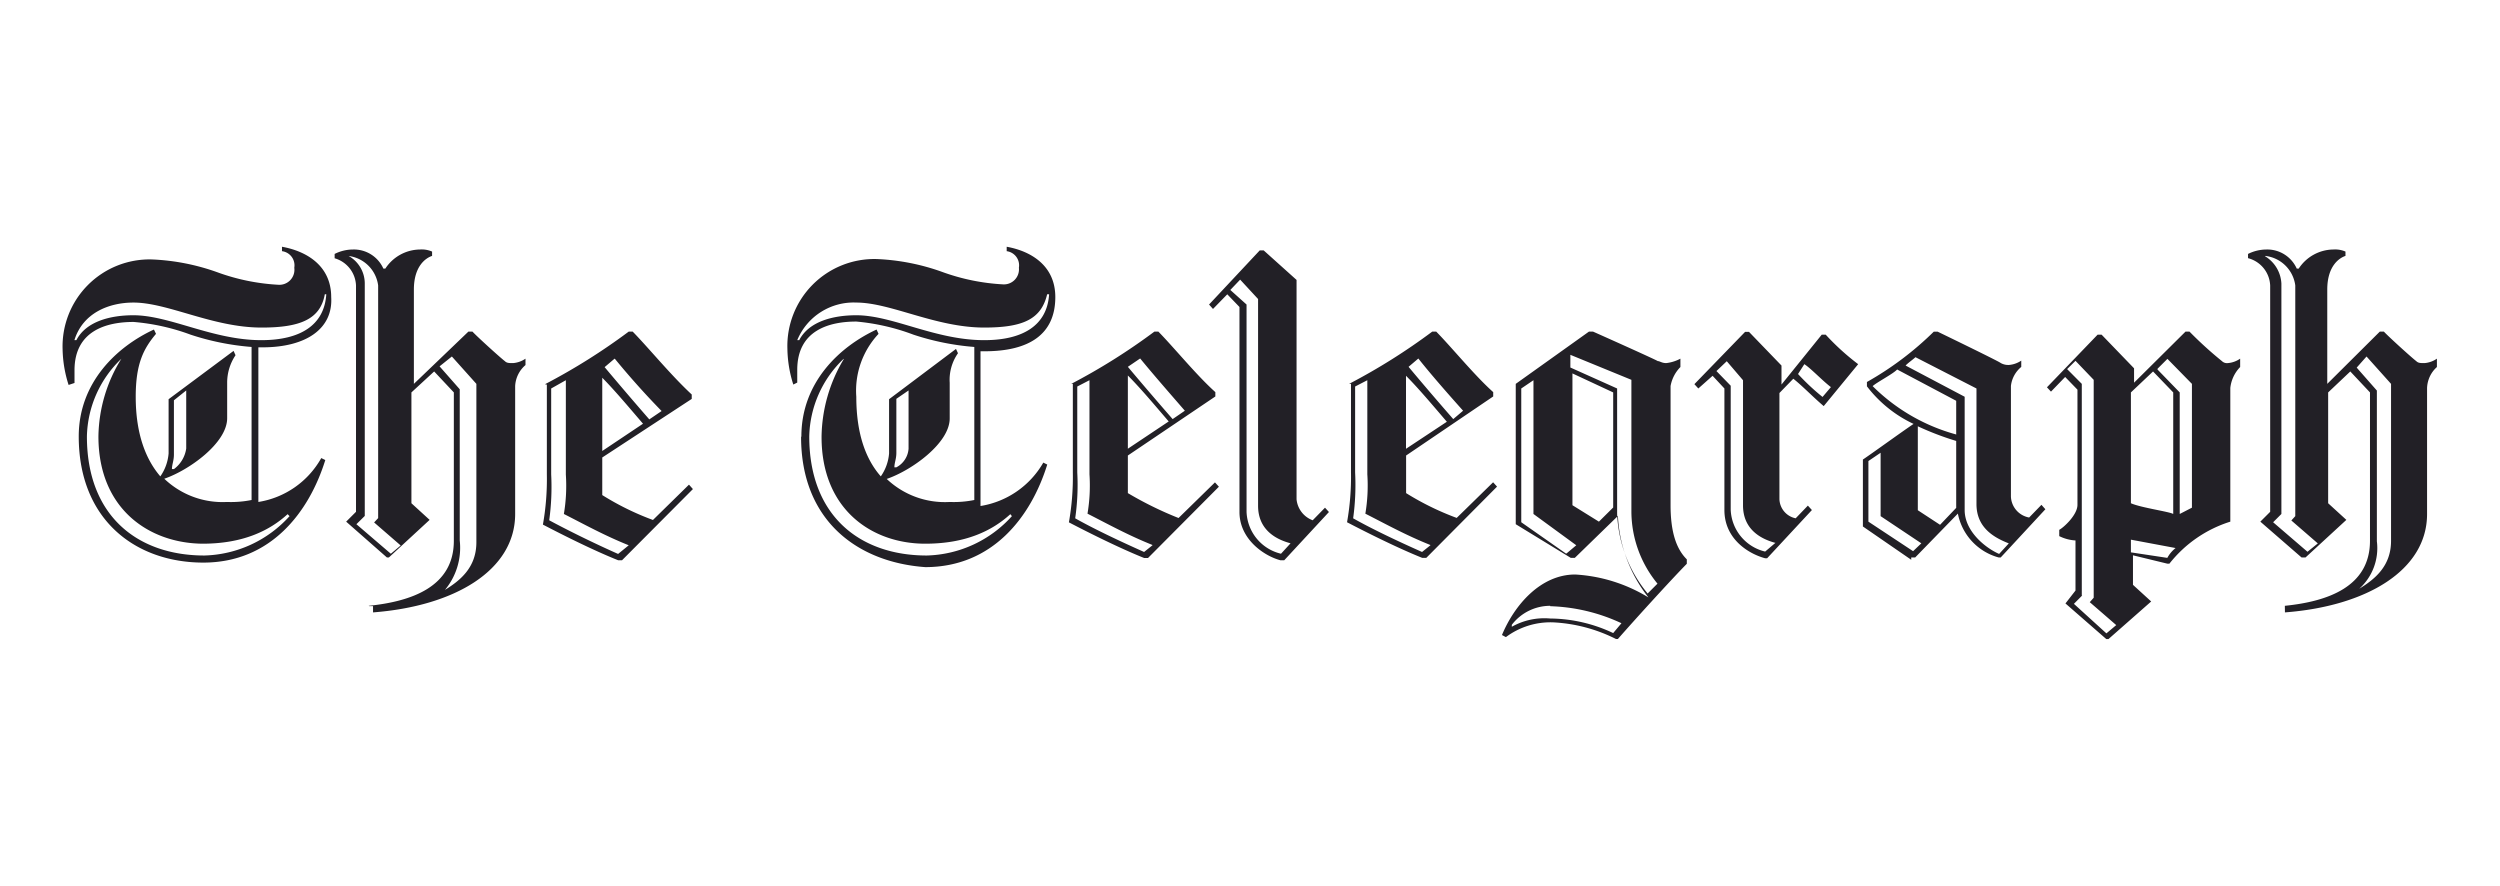 <svg xmlns="http://www.w3.org/2000/svg" width="254" height="90" viewBox="0 0 254 90"><defs><style>.cls-1{fill:none;}.cls-2{fill:#222026;}</style></defs><g id="Layer_2" data-name="Layer 2"><g id="Layer_1-2" data-name="Layer 1"><rect class="cls-1" width="254" height="90"></rect><g id="Page-1"><g id="Home-option-01-desktop"><g id="logos"><g id="telegraph-logo"><path id="Shape" class="cls-2" d="M37.46,61.55c4.34-.44,8.65-1.93,8.65-6.6V39.87l-2-2.13L41.8,39.87V51.13l1.85,1.69-4.14,3.82h-.2L35.17,53l1-1V29A3,3,0,0,0,34,26.24V25.8a4.16,4.16,0,0,1,1.85-.45,3.28,3.28,0,0,1,3.1,1.94h.2a4.26,4.26,0,0,1,3.5-1.94,2.64,2.64,0,0,1,1.25.21V26c-.61.2-1.85,1-1.85,3.42V39l5.54-5.31H48c.4.44,2.69,2.53,3.29,3,.21.2.41.2.85.2a2.57,2.57,0,0,0,1.25-.45v.65a3,3,0,0,0-1.05,2.13v13c0,5.75-6.19,9.37-14.44,10v-.64h-.4ZM35.41,26a3.21,3.21,0,0,1,1.65,2.77V52.42l-.85.84,3.5,3,1-.84-2.7-2.34.41-.44V29a3.47,3.47,0,0,0-3.06-3Zm9.69,34c1.65-1,3.3-2.33,3.3-4.91V39l-2.49-2.78-1.25,1,2.05,2.33V54.91A6.7,6.7,0,0,1,45.1,60.06ZM55.44,39a62.71,62.71,0,0,0,8.44-5.31h.4c1.65,1.69,3.91,4.46,6,6.39v.45l-9.09,5.95v3.82a27.76,27.76,0,0,0,5.15,2.53L70,49.24l.4.45-7.2,7.23h-.4c-2.5-1-5.55-2.53-7.64-3.62a26.4,26.4,0,0,0,.4-5.1V39.07h-.16ZM63.88,55.4c-2.49-1-4.54-2.14-6.59-3.18a17.24,17.24,0,0,0,.2-4V38.63L56,39.47V48.2a24.75,24.75,0,0,1-.2,4.66c1.85,1,4.54,2.33,7,3.42Zm-2.69-9.58,4.14-2.77c-1.45-1.69-2.9-3.42-4.14-4.67Zm1.24-9.37-1,.85c1.25,1.49,2.89,3.42,4.54,5.31l1.25-.85c-1.85-1.89-3.5-3.78-4.75-5.31Zm169.71,25.1c4.35-.44,8.65-1.93,8.65-6.6V39.87l-2-2.13-2.25,2.13V51.13l1.85,1.69-4.15,3.82h-.4L229.65,53l1-1V29a3,3,0,0,0-2.25-2.77V25.8a4.2,4.2,0,0,1,1.85-.45,3.28,3.28,0,0,1,3.1,1.94h.2a4.26,4.26,0,0,1,3.5-1.94,2.64,2.64,0,0,1,1.25.21V26c-.61.2-1.85,1-1.85,3.42V39l5.34-5.31h.41c.4.44,2.69,2.53,3.29,3,.21.2.41.2.85.2a2.57,2.57,0,0,0,1.25-.45v.85a3,3,0,0,0-1,2.13V52.22c0,5.75-6.19,9.37-14.44,10Zm-2-35.51a3.45,3.45,0,0,1,1.65,2.77V52.22l-.84.84,3.49,3,1.05-.85-2.69-2.33.4-.44V29a3.47,3.47,0,0,0-3.06-3Zm9.49,33.82c1.65-1,3.3-2.33,3.3-4.91V39l-2.49-2.78-1,1.13,2.05,2.33V55a5.55,5.55,0,0,1-1.85,4.87ZM108.84,39a62.79,62.79,0,0,0,8.45-5.31h.4c1.65,1.69,3.9,4.46,5.79,6.15v.44l-8.89,6v3.82a36.41,36.41,0,0,0,5.15,2.53l3.7-3.62.4.44-7.2,7.24h-.4c-2.49-1-5.55-2.53-7.64-3.62A26.4,26.4,0,0,0,109,48V39Zm8.25,16.37c-2.5-1-4.55-2.14-6.6-3.18a17.24,17.24,0,0,0,.2-4V38.63l-1.24.64V48a23.59,23.59,0,0,1-.21,4.66c1.85,1.05,4.55,2.33,7,3.42l.85-.68Zm-2.5-9.78,4.15-2.77c-1.45-1.69-2.9-3.42-4.15-4.67v7.44Zm1.25-9.17-1.25.85c1.25,1.49,2.9,3.42,4.55,5.31l1.24-.85c-1.64-1.89-3.29-3.78-4.54-5.31Zm15.89-8V50.73a2.53,2.53,0,0,0,1.64,2.13l1.25-1.28.4.44-4.54,4.9h-.4c-1.65-.44-4.15-2.13-4.15-4.9V31.19l-1.24-1.29-1.45,1.49-.4-.45,5.15-5.5h.4l3.34,3Zm-.61,26.78c-1.65-.44-3.3-1.48-3.3-3.82v-21L126,28.41l-1,1.05,1.65,1.48V52a4.55,4.55,0,0,0,3.5,4.26ZM137.07,39a62.17,62.17,0,0,0,8.45-5.31h.4c1.65,1.69,3.9,4.46,5.79,6.15v.44l-8.85,6v3.82A28.08,28.08,0,0,0,148,52.62l3.7-3.62.4.44-7.19,7.24h-.41c-2.49-1-5.55-2.53-7.64-3.62a26.4,26.4,0,0,0,.4-5.1V39Zm8.25,16.37c-2.5-1-4.55-2.14-6.6-3.18a17.24,17.24,0,0,0,.2-4V38.63l-1.24.64V48a24.75,24.75,0,0,1-.2,4.66c1.85,1.05,4.54,2.33,7,3.42l.85-.68Zm-2.46-9.78L147,42.85c-1.45-1.69-2.9-3.42-4.15-4.67v7.44Zm1.25-9.17-1,.85c1.24,1.49,2.89,3.42,4.54,5.31l1-.85c-1.69-1.89-3.34-3.78-4.55-5.31Zm36.68,3.42V50.73a2.06,2.06,0,0,0,1.65,1.93l1.24-1.29.41.45-4.55,4.9h-.2c-1.65-.44-4.14-1.93-4.14-4.9V39.47L174,38.18l-1.45,1.29-.4-.44,5.15-5.31h.4l3.3,3.42v1.93L185.09,34h.4a24.57,24.57,0,0,0,3.3,3l-3.5,4.26c-1-.84-2.25-2.13-3.09-2.78l-1.41,1.45Zm-.4,15.32c-1.65-.44-3.3-1.48-3.3-3.82V38.63l-1.65-1.93-1.05,1,1.45,1.49V51.78a4.55,4.55,0,0,0,3.5,4.26l1-.85ZM182.68,38a22.63,22.63,0,0,0,2.49,2.33l.85-1c-.85-.64-2.06-1.93-2.7-2.33l-.64,1Zm11.54,18.9-4.95-3.41v-6.8c1.25-.85,3.9-2.78,5.15-3.62a12.79,12.79,0,0,1-4.74-3.82v-.44a32.18,32.18,0,0,0,6.79-5.11h.4s6.2,3,6.4,3.18a1.56,1.56,0,0,0,.84.2,2.62,2.62,0,0,0,1.25-.44v.64a2.93,2.93,0,0,0-1.05,1.93V50.45a2.25,2.25,0,0,0,1.85,2.13l1.25-1.29.4.45-4.54,4.9h-.2a5.76,5.76,0,0,1-4.15-4.46l-4.34,4.46h-.4v.24Zm1-1.69-4.15-2.77V46l-1.24.84V53l4.54,3,.85-.81Zm3.53-11V40.72l-6-3.18c-.4.44-2.05,1.29-2.49,1.69a19.18,19.18,0,0,0,8.48,4.91Zm5.35,11c-1.65-.64-3.29-1.68-3.29-4V39.47l-6.2-3.18c-.2.2-.84.65-1,.85l6,3.17V51.82c0,2.13,2.05,3.82,3.5,4.46l1-1.09Zm-5.35-3.61v-6.8a29.45,29.45,0,0,1-3.9-1.49v8.53l2.26,1.48,1.64-1.72ZM154,53.26V39l7.44-5.31h.41c1.44.64,6.19,2.77,6.59,3,.2,0,.4.2.85.2a4,4,0,0,0,1.44-.45v.85a3.67,3.67,0,0,0-1,1.93v12.1c0,2.78.6,4.47,1.65,5.51v.45c-1.65,1.68-5.35,5.75-7,7.64h-.2a15.93,15.93,0,0,0-6.4-1.69A7.57,7.57,0,0,0,153,64.73l-.4-.21c1.24-3,3.9-6.15,7.44-6.15a16,16,0,0,1,7.44,2.33,14.5,14.5,0,0,1-3.1-8.28L160,56.68h-.41L154,53.26Zm3.5,8.29a4.92,4.92,0,0,0-3.9,1.93v.2a6.74,6.74,0,0,1,3.9-.84,15.23,15.23,0,0,1,6.4,1.48l.84-1a18.32,18.32,0,0,0-7.24-1.73Zm1.65-5.31,1-.84-4.35-3.18V38.63l-1.24.84V53.06l4.54,3.18Zm6.6-17.65-6.2-2.54v1.29l4.75,2.13V52.22a13.59,13.59,0,0,0,3.1,8.08l1-1A11.59,11.59,0,0,1,165.75,52Zm-1.85,13V39.87l-4.14-1.93V51.33L162.45,53l1.45-1.44ZM216.7,39l5.35-5.31h.4a38.61,38.61,0,0,0,3.3,3,.73.73,0,0,0,.6.2,2.54,2.54,0,0,0,1.25-.45v.85a3.6,3.6,0,0,0-1,2.13V53a12.73,12.73,0,0,0-6.19,4.27h-.2l-3.5-.85v3l1.85,1.69-4.34,3.82H214l-4.15-3.62L210.87,60V54.91a4.23,4.23,0,0,1-1.65-.44v-.64c.4-.2,1.85-1.49,1.85-2.54V39.59l-1.25-1.29-1.44,1.49-.41-.44L213.12,34h.4l3.3,3.42V39h-.12ZM211.55,60.5l-.84.85,3.3,3,1-.84-2.69-2.33.4-.45V38.59l-1.85-1.93-.85.84L211.51,39V60.5Zm9.25-8.28V39.87l-2.05-2.13-2.25,2.13V51.13c1,.45,3.9.85,4.3,1.09Zm-.6,4.46a3.28,3.28,0,0,1,.84-1l-4.54-.85v1.29Zm-1-19.14,2.26,2.33V52.22l1.24-.64V39l-2.49-2.54-1,1ZM8,44.34c0-5.51,3.9-9.13,7.64-10.86l.21.44c-1.25,1.49-2.06,3-2.06,6.39,0,3.83,1.05,6.4,2.5,8.09a4.72,4.72,0,0,0,.84-2.33V40.56l6.6-4.91.2.44a5,5,0,0,0-.85,2.78v3.62c0,2.53-3.9,5.3-6.39,6.15A8.57,8.57,0,0,0,23.06,51a10.55,10.55,0,0,0,2.5-.2V35.25A26.16,26.16,0,0,1,19.36,34a21.82,21.82,0,0,0-5.79-1.29c-2.69,0-6,.85-6,4.91v1.29l-.6.2a12.52,12.52,0,0,1-.61-3.62,8.84,8.84,0,0,1,9.09-9.13,22.35,22.35,0,0,1,6.6,1.29,21.36,21.36,0,0,0,6.19,1.28A1.53,1.53,0,0,0,29.9,27.2a1.45,1.45,0,0,0-1.25-1.68v-.45c2.5.45,5,1.93,5,5.11.2,3.18-2.49,5.11-7,5.11h-.4V51a8.93,8.93,0,0,0,6.39-4.46l.41.2c-1.65,5.31-5.55,10.42-12.39,10.42S8,52.86,8,44.34ZM26.56,33.28c-4.94,0-9.49-2.54-13-2.54-2.49,0-5.14,1.05-6,3.82h.2c1-1.93,3.5-2.53,5.79-2.53,3.7,0,8.05,2.53,13,2.53,3.9,0,6.4-1.48,6.6-4.66H33c-.45,2.53-2.5,3.38-6.4,3.38ZM12.33,36.45a11.22,11.22,0,0,0-3.5,7.89c0,8.08,5.15,12.1,11.94,12.1a12.07,12.07,0,0,0,8.65-4l-.2-.2c-1.85,1.69-4.55,3-8.65,3C15.22,55.19,10,51.78,10,44.34A15.3,15.3,0,0,1,12.33,36.45Zm6.59,9.17V39.67l-1.25,1v5.51c0,.64-.2,1-.2,1.48h.2a3.15,3.15,0,0,0,1.25-2.09Zm62.5-1.28c0-5.51,3.9-9.13,7.64-10.86l.2.44A8.44,8.44,0,0,0,87,40.31c0,3.83,1,6.4,2.49,8.09a4.72,4.72,0,0,0,.84-2.33V40.56l6.8-5.11.2.44a4.7,4.7,0,0,0-.84,3v3.62c0,2.53-3.9,5.3-6.4,6.15A8.58,8.58,0,0,0,96.5,51a10.47,10.47,0,0,0,2.49-.2V35.25A26.07,26.07,0,0,1,92.8,34,21.9,21.9,0,0,0,87,32.67c-2.7,0-6,.85-6,4.91v1.29l-.4.2a12.49,12.49,0,0,1-.6-3.62,8.84,8.84,0,0,1,9.09-9.13,22.35,22.35,0,0,1,6.59,1.29,21.36,21.36,0,0,0,6.2,1.28,1.53,1.53,0,0,0,1.64-1.69,1.45,1.45,0,0,0-1.24-1.68v-.45c2.49.45,4.94,1.93,4.94,5.11,0,3.82-2.69,5.51-7.19,5.51h-.41V51.41A9,9,0,0,0,106,47l.4.2c-1.65,5.31-5.55,10.42-12.39,10.42-6.87-.49-12.62-4.71-12.62-13.23ZM100,33.28c-4.95,0-9.5-2.54-13-2.54a6.2,6.2,0,0,0-6,3.82h.2c1-1.93,3.5-2.53,5.8-2.53,3.7,0,8,2.53,13,2.53,3.9,0,6.39-1.48,6.59-4.66h-.2c-.6,2.53-2.45,3.38-6.39,3.38ZM85.72,36.45a11.22,11.22,0,0,0-3.5,7.89c0,8.08,5.15,12.1,11.94,12.1a12.05,12.05,0,0,0,8.65-4l-.16-.2c-1.85,1.69-4.54,3-8.65,3-5.35,0-10.53-3.41-10.53-10.85a15.67,15.67,0,0,1,2.25-7.89Zm6.59,9.17V39.67l-1.24.85V46c0,.64-.2,1-.2,1.48h.2a2.32,2.32,0,0,0,1.24-1.89Z"></path></g></g></g></g></g></g></svg>